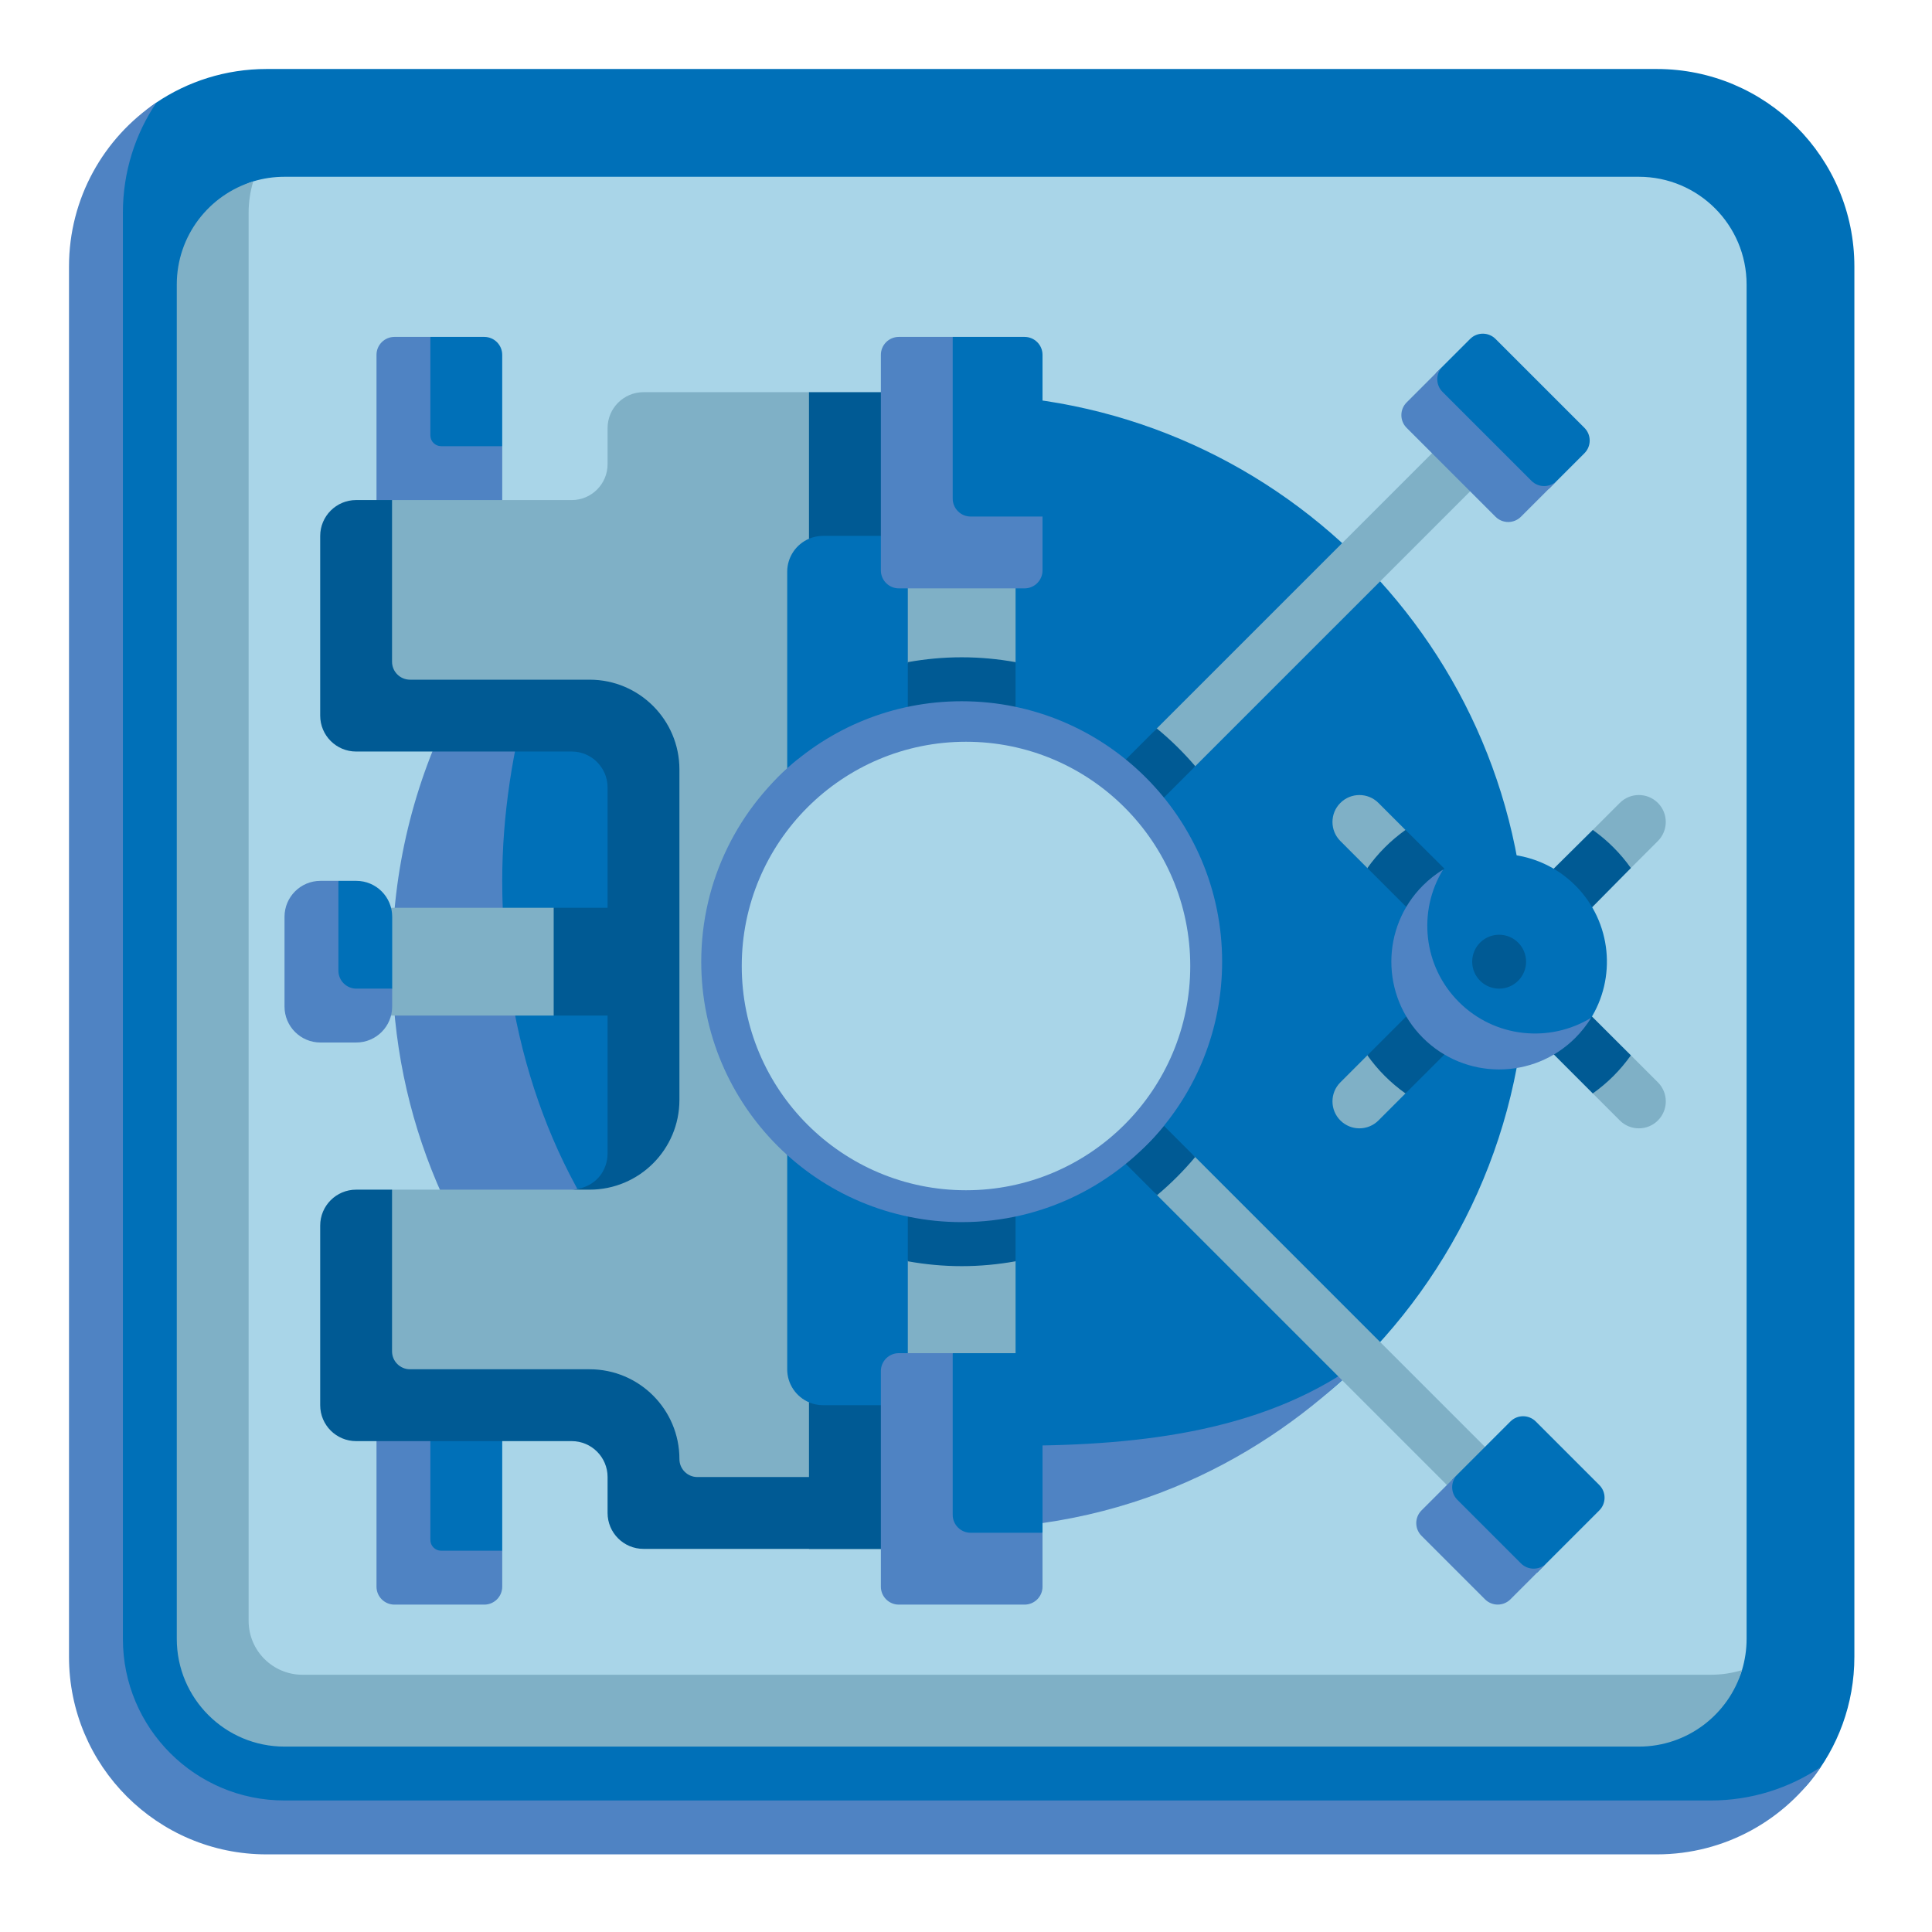 <svg width="112" height="112" viewBox="0 0 112 112" fill="none" xmlns="http://www.w3.org/2000/svg">
<path d="M94.543 106.63L16.397 106.557C10.071 106.557 4.943 101.429 4.943 95.103L5.393 16.196C5.393 12.242 6.003 8.014 9.05 5.956C10.878 4.721 13.082 4 15.454 4H96.046C102.372 4 107.5 9.128 107.5 15.454V96.046C107.5 98.786 106.538 101.302 104.933 103.273C102.833 105.852 98.129 106.63 94.543 106.63Z" fill="#0070B8"/>
<path d="M99.17 104.376H16.495C11.319 104.376 7.124 100.181 7.124 95.005V12.33C7.124 9.966 7.841 7.769 9.068 5.945C6.011 8.001 4 11.493 4 15.454V96.046C4 102.372 9.128 107.5 15.454 107.5H96.046C100.008 107.5 103.499 105.489 105.556 102.432C103.731 103.66 101.534 104.376 99.17 104.376Z" fill="#4F83C3"/>
<path d="M93.164 99.779L18.056 99.691C14.606 99.691 11.809 96.894 11.809 93.443L12.092 18.589C12.092 15.769 12.114 11.292 14.68 10.515C15.254 10.341 15.863 10.248 16.494 10.248H95.004C98.455 10.248 101.252 13.045 101.252 16.495V95.005C101.252 95.636 101.158 96.245 100.984 96.819C100.207 99.385 95.983 99.779 93.164 99.779Z" fill="#A9D5E8"/>
<path d="M99.171 97.087H17.537C15.812 97.087 14.413 95.689 14.413 93.963V12.33C14.413 11.699 14.508 11.09 14.681 10.516C12.116 11.293 10.248 13.675 10.248 16.495V95.005C10.248 98.455 13.045 101.252 16.495 101.252H95.006C97.825 101.252 100.207 99.384 100.985 96.819C100.41 96.993 99.802 97.087 99.171 97.087Z" fill="#7FB0C6"/>
<path d="M88.499 55.75C88.499 37.59 73.777 22.868 55.617 22.868C45.498 22.868 36.447 27.439 30.416 34.628C25.622 40.341 25.758 48.511 25.758 56.552C25.758 74.712 36.618 86.593 54.778 86.593C63.397 86.593 72.08 85.316 77.944 79.89C84.435 73.884 88.499 65.291 88.499 55.75Z" fill="#0070B8"/>
<path d="M58.873 83.808C40.713 83.808 29.114 69.224 29.114 51.064C29.114 43.577 31.486 35.114 35.7 29.586C27.821 35.594 22.734 45.077 22.734 55.75C22.734 73.91 37.456 88.632 55.616 88.632C66.289 88.632 74.118 83.832 79.157 78.704C73.629 82.918 66.361 83.808 58.873 83.808Z" fill="#4F83C3"/>
<path d="M58.874 80.813H52.627V73.117L54.709 55.75L52.627 38.383V32.291H58.874V38.383L56.792 55.75L58.874 73.117V80.813Z" fill="#7FB0C6"/>
<path d="M20.184 58.874V52.626H32.098L34.336 54.017L34.371 57.066L32.098 58.874H20.184Z" fill="#7FB0C6"/>
<path d="M26.662 28.664L23.87 28.637L23.232 21.513L24.949 19.531H28.073C28.648 19.531 29.114 19.997 29.114 20.572V25.866L26.662 28.664Z" fill="#0070B8"/>
<path d="M27.487 91.219L23.127 91.059L21.826 77.296H29.115V89.897L27.487 91.219Z" fill="#0070B8"/>
<path d="M24.95 25.241V19.531H22.867C22.292 19.531 21.826 19.997 21.826 20.572V35.237H29.115V25.866H25.575C25.23 25.866 24.95 25.587 24.95 25.241Z" fill="#4F83C3"/>
<path d="M25.575 89.897C25.23 89.897 24.95 89.618 24.95 89.273V77.296H21.826V91.98C21.826 92.555 22.292 93.021 22.867 93.021H28.074C28.649 93.021 29.115 92.555 29.115 91.98V89.897H25.575Z" fill="#4F83C3"/>
<path d="M45.635 66.883V45.65V35.237V33.147C45.635 32.287 46.156 31.549 46.9 31.231C47.15 31.124 48.136 29.586 48.427 29.586H50.26L49.206 24.437L46.9 22.735H45.635H37.305C36.154 22.735 35.222 23.667 35.222 24.817V26.907C35.222 28.058 34.29 28.99 33.14 28.99H22.727L20.015 29.914L19.945 41.682L34.553 41.91C35.703 41.91 36.636 42.842 36.636 43.992V66.645C36.636 67.796 34.29 68.966 33.14 68.966H22.727L19.615 70.11V81.701L33.095 82.406C34.246 82.406 36.286 84.392 36.286 85.543L37.774 87.56L43.41 87.019L48.098 87.56L48.427 83.935L48.078 82.719C47.791 82.719 47.156 81.403 46.907 81.297C46.159 80.981 45.635 80.241 45.635 79.379V77.296V66.883Z" fill="#7FB0C6"/>
<path d="M32.098 52.626H35.593V58.873H32.098V52.626Z" fill="#005A94"/>
<path d="M20.645 43.567H33.14C34.29 43.567 35.222 44.499 35.222 45.65V66.883C35.22 67.082 35.188 67.642 34.785 68.159C34.188 68.923 33.272 68.962 33.14 68.966H34.181C37.056 68.966 39.387 66.635 39.387 63.76V44.608C39.387 41.733 37.056 39.402 34.181 39.402H23.769C23.194 39.402 22.727 38.936 22.727 38.361V28.989H20.645C19.495 28.989 18.562 29.922 18.562 31.072V41.484C18.562 42.635 19.495 43.567 20.645 43.567Z" fill="#005A94"/>
<path d="M49.8 85.626H40.429C39.854 85.626 39.387 85.159 39.387 84.584C39.387 81.709 37.056 79.378 34.181 79.378H23.769C23.194 79.378 22.727 78.912 22.727 78.337V68.966H20.645C19.495 68.966 18.562 69.898 18.562 71.048V81.46C18.562 82.611 19.495 83.543 20.645 83.543H33.14C34.29 83.543 35.222 84.475 35.222 85.626V87.708C35.222 88.858 36.155 89.79 37.305 89.79H45.635H52.091V85.626H49.8Z" fill="#005A94"/>
<path d="M46.898 31.232C47.149 31.124 47.426 31.065 47.716 31.065H52.089V22.735H46.898V31.232Z" fill="#005A94"/>
<path d="M46.898 81.294V89.791H52.089V81.461H47.716C47.426 81.461 47.149 81.401 46.898 81.294Z" fill="#005A94"/>
<path d="M58.617 32.324H52.804L52.627 20.52L55.23 19.531H59.395C59.97 19.531 60.436 19.997 60.436 20.572V29.944L58.617 32.324Z" fill="#0070B8"/>
<path d="M57.82 91.113L52.627 91.591L52.609 80.106L55.23 78.444H59.395C59.97 78.444 60.436 78.91 60.436 79.485V88.856L57.82 91.113Z" fill="#0070B8"/>
<path d="M56.271 29.944C55.696 29.944 55.229 29.477 55.229 28.902V19.531H52.106C51.531 19.531 51.065 19.997 51.065 20.572V33.067C51.065 33.642 51.531 34.108 52.106 34.108H59.394C59.969 34.108 60.436 33.642 60.436 33.067V29.944H56.271Z" fill="#4F83C3"/>
<path d="M56.271 88.856C55.696 88.856 55.229 88.39 55.229 87.815V78.444H52.106C51.531 78.444 51.065 78.91 51.065 79.485V91.98C51.065 92.555 51.531 93.021 52.106 93.021H59.394C59.969 93.021 60.436 92.555 60.436 91.98V88.856H56.271Z" fill="#4F83C3"/>
<path d="M55.749 64.601C60.637 64.601 64.6 60.638 64.6 55.75C64.6 50.862 60.637 46.899 55.749 46.899C50.861 46.899 46.898 50.862 46.898 55.75C46.898 60.638 50.861 64.601 55.749 64.601Z" fill="#0070B8"/>
<path d="M20.653 51.064H19.62L18.244 52.777L18.563 58.91H21.186L22.736 57.312V53.147C22.736 51.996 21.803 51.064 20.653 51.064Z" fill="#0070B8"/>
<path d="M20.659 57.312C20.084 57.312 19.618 56.845 19.618 56.27V51.064H18.577C17.427 51.064 16.494 51.996 16.494 53.147V58.353C16.494 59.503 17.427 60.435 18.577 60.435H20.651C21.802 60.435 22.734 59.503 22.734 58.353V57.312H20.659Z" fill="#4F83C3"/>
<path d="M82.487 52.894C82.088 52.894 82.116 52.124 81.811 51.82L79.267 50.321L77.702 48.755C77.092 48.145 77.092 47.156 77.702 46.547C78.312 45.937 79.301 45.937 79.91 46.547L81.476 48.113L83.141 50.969C83.75 51.579 84.202 51.827 83.592 52.437C83.287 52.741 82.887 52.894 82.487 52.894Z" fill="#7FB0C6"/>
<path d="M95.006 65.411C94.606 65.411 94.207 65.259 93.902 64.954L92.336 63.388L90.591 61.072C89.981 60.462 89.61 59.673 90.22 59.063C90.83 58.453 91.771 59.097 92.381 59.707L94.545 61.179L96.111 62.745C96.72 63.355 96.72 64.344 96.111 64.953C95.806 65.259 95.406 65.411 95.006 65.411Z" fill="#7FB0C6"/>
<path d="M91.324 52.894C90.924 52.894 90.524 52.741 90.219 52.436C89.609 51.826 90.192 51.33 90.802 50.72L92.335 48.112L93.901 46.546C94.511 45.936 95.5 45.936 96.109 46.546C96.719 47.156 96.719 48.145 96.109 48.755L94.544 50.32L91.937 51.394C91.632 51.699 91.723 52.894 91.324 52.894Z" fill="#7FB0C6"/>
<path d="M78.806 65.411C78.406 65.411 78.007 65.258 77.702 64.953C77.092 64.343 77.092 63.354 77.702 62.745L79.267 61.179L81.833 59.618C82.443 59.008 82.982 58.453 83.592 59.063C84.202 59.673 83.702 60.231 83.092 60.841L81.476 63.388L79.91 64.954C79.605 65.258 79.206 65.411 78.806 65.411Z" fill="#7FB0C6"/>
<path d="M81.778 58.669L79.268 61.179C79.567 61.598 79.902 62 80.279 62.376C80.655 62.753 81.057 63.088 81.477 63.388L83.869 60.997C84.479 60.387 84.202 59.673 83.592 59.063C82.982 58.453 82.388 58.059 81.778 58.669Z" fill="#005A94"/>
<path d="M79.269 50.322L81.69 52.742C81.995 53.047 82.09 52.894 82.49 52.894C82.889 52.894 83.289 52.742 83.594 52.437C84.204 51.827 84.493 51.116 83.883 50.506L81.478 48.112C81.059 48.412 80.657 48.747 80.281 49.124C79.904 49.5 79.568 49.902 79.269 50.322Z" fill="#005A94"/>
<path d="M93.533 49.124C93.157 48.747 92.755 48.412 92.335 48.112L89.962 50.464C89.352 51.074 89.61 51.827 90.22 52.437C90.525 52.742 90.925 52.894 91.324 52.894C91.724 52.894 91.936 52.958 92.241 52.653L94.544 50.322C94.245 49.902 93.91 49.5 93.533 49.124Z" fill="#005A94"/>
<path d="M92.134 58.774C91.525 58.164 90.83 58.453 90.22 59.063C89.61 59.673 89.234 60.284 89.844 60.894L92.335 63.388C92.755 63.089 93.156 62.753 93.533 62.377C93.909 62 94.245 61.598 94.544 61.179L92.134 58.774Z" fill="#005A94"/>
<path d="M91.324 51.332C89.194 49.202 85.907 48.932 83.484 50.522C83.132 50.753 82.765 51.209 82.456 51.519C80.016 53.958 80.335 57.515 82.775 59.955C85.214 62.395 88.665 62.501 91.105 60.061C91.423 59.743 91.92 59.505 92.155 59.142C93.723 56.721 93.446 53.454 91.324 51.332Z" fill="#0070B8"/>
<path d="M84.571 58.085C82.49 56.004 82.185 52.821 83.654 50.416C83.239 50.669 82.847 50.973 82.488 51.332C80.048 53.772 80.048 57.728 82.488 60.167C84.928 62.607 88.884 62.607 91.323 60.167C91.682 59.809 91.987 59.416 92.24 59.002C89.835 60.47 86.652 60.166 84.571 58.085Z" fill="#4F83C3"/>
<path d="M86.906 57.312C87.768 57.312 88.468 56.612 88.468 55.75C88.468 54.887 87.768 54.188 86.906 54.188C86.043 54.188 85.344 54.887 85.344 55.75C85.344 56.612 86.043 57.312 86.906 57.312Z" fill="#005A94"/>
<path d="M88.665 86.456L69.284 67.074L63.44 62.669L61.12 58.911L56.855 54.646L52.59 50.381L49.933 49.08C49.323 48.47 48.998 47.778 48.388 48.387C47.778 48.997 48.543 49.473 49.153 50.083L50.381 52.589L54.646 56.855L58.911 61.12L63.226 64.085L67.075 69.283L86.457 88.665C86.761 88.969 87.161 89.122 87.561 89.122C87.96 89.122 88.36 88.97 88.665 88.665C89.275 88.055 89.275 87.066 88.665 86.456Z" fill="#7FB0C6"/>
<path d="M87.742 23.758C87.132 23.148 86.143 23.148 85.533 23.758L67.062 42.228L62.764 47.46L58.911 50.38L54.645 54.646L50.38 58.911L48.775 61.6C48.165 62.21 47.777 62.503 48.387 63.113C48.692 63.418 49.092 63.57 49.492 63.57C49.891 63.57 49.698 62.974 50.003 62.669L52.589 61.119L56.854 56.854L61.119 52.589L63.827 48.151L69.292 44.416L87.742 25.967C88.352 25.357 88.352 24.368 87.742 23.758Z" fill="#7FB0C6"/>
<path d="M48.078 62.67C48.153 62.831 48.255 62.982 48.388 63.114C48.505 63.231 48.636 63.325 48.775 63.397C48.531 63.167 48.299 62.924 48.078 62.67Z" fill="#005A94"/>
<path d="M67.062 42.23L61.853 47.439C62.709 48.044 63.468 48.775 64.104 49.606L69.292 44.418C68.614 43.625 67.869 42.892 67.062 42.23Z" fill="#005A94"/>
<path d="M64.088 61.878C63.467 62.721 62.722 63.467 61.879 64.087L67.077 69.285C67.876 68.615 68.616 67.876 69.285 67.076L64.088 61.878Z" fill="#005A94"/>
<path d="M48.789 48.1C48.645 48.173 48.509 48.269 48.389 48.389C48.268 48.51 48.172 48.645 48.1 48.79C48.319 48.549 48.549 48.319 48.789 48.1Z" fill="#005A94"/>
<path d="M58.874 73.118V65.616C57.889 65.928 56.84 66.097 55.751 66.097C54.662 66.097 53.613 65.927 52.627 65.616V73.118C53.641 73.3 54.684 73.4 55.751 73.4C56.817 73.4 57.86 73.3 58.874 73.118Z" fill="#005A94"/>
<path d="M52.627 38.385V45.888C53.613 45.575 54.662 45.406 55.751 45.406C56.84 45.406 57.889 45.576 58.874 45.888V38.385C57.86 38.203 56.817 38.104 55.751 38.104C54.684 38.104 53.641 38.203 52.627 38.385Z" fill="#005A94"/>
<path d="M50.38 58.912L48.387 60.905C47.777 61.515 47.777 62.504 48.387 63.114C48.692 63.419 49.092 63.571 49.492 63.571C49.891 63.571 50.291 63.419 50.596 63.114L52.589 61.121C51.679 60.584 50.918 59.822 50.38 58.912Z" fill="#005A94"/>
<path d="M62.08 47.212L60.904 48.388L58.91 50.382C59.82 50.919 60.582 51.68 61.119 52.59L63.112 50.597L64.288 49.421C63.665 48.581 62.92 47.836 62.08 47.212Z" fill="#005A94"/>
<path d="M63.112 60.906L61.119 58.912C60.582 59.822 59.82 60.584 58.91 61.121L60.904 63.114L62.08 64.29C62.92 63.666 63.665 62.922 64.288 62.082L63.112 60.906Z" fill="#005A94"/>
<path d="M48.387 50.598L50.381 52.591C50.918 51.681 51.679 50.919 52.589 50.382L50.596 48.389C49.986 47.779 48.997 47.779 48.387 48.389C47.777 48.999 47.777 49.988 48.387 50.598Z" fill="#005A94"/>
<path d="M55.75 40.652C51.739 40.652 48.094 42.216 45.391 44.767C42.473 47.519 41.549 51.879 41.549 56.207C41.549 64.545 47.411 69.507 55.75 69.507C60.158 69.507 64.126 68.959 66.886 65.945C69.347 63.259 70.848 59.68 70.848 55.75C70.848 47.412 64.088 40.652 55.75 40.652ZM55.75 64.601C50.862 64.601 46.899 60.638 46.899 55.75C46.899 50.862 50.862 46.9 55.75 46.9C60.638 46.9 64.6 50.862 64.6 55.75C64.6 60.638 60.638 64.601 55.75 64.601Z" fill="#4F83C3"/>
<path d="M58.041 68.557C49.703 68.557 42.943 61.798 42.943 53.459C42.943 49.874 44.196 46.582 46.283 43.992C42.85 46.76 40.652 50.997 40.652 55.75C40.652 64.088 47.412 70.848 55.75 70.848C60.503 70.848 64.741 68.65 67.508 65.217C64.918 67.305 61.627 68.557 58.041 68.557Z" fill="#4F83C3"/>
<path d="M87.399 29.382L82.117 23.746L83.261 21.611L85.225 19.648C85.631 19.242 86.29 19.242 86.697 19.648L91.851 24.802C92.258 25.209 92.258 25.868 91.851 26.275L89.808 28.318L87.399 29.382Z" fill="#0070B8"/>
<path d="M84.198 85.767L87.559 82.406C87.966 81.999 88.625 81.999 89.032 82.406L92.713 86.088C93.12 86.494 93.12 87.153 92.713 87.56L89.121 91.152L86.867 91.662L83.322 87.713L84.198 85.767Z" fill="#0070B8"/>
<path d="M88.78 27.874L83.626 22.72C83.219 22.313 83.219 21.654 83.626 21.247L81.543 23.33C81.137 23.736 81.137 24.395 81.543 24.802L86.697 29.956C87.104 30.363 87.763 30.363 88.17 29.956L90.252 27.874C89.846 28.28 89.186 28.28 88.78 27.874Z" fill="#4F83C3"/>
<path d="M88.171 90.632L84.489 86.95C84.082 86.544 84.082 85.885 84.489 85.478L82.407 87.56C82 87.967 82 88.626 82.407 89.033L86.088 92.714C86.495 93.121 87.154 93.121 87.561 92.714L89.643 90.632C89.236 91.038 88.577 91.038 88.171 90.632Z" fill="#4F83C3"/>
<circle cx="56" cy="56" r="13" fill="#A9D5E8"/>
</svg>
